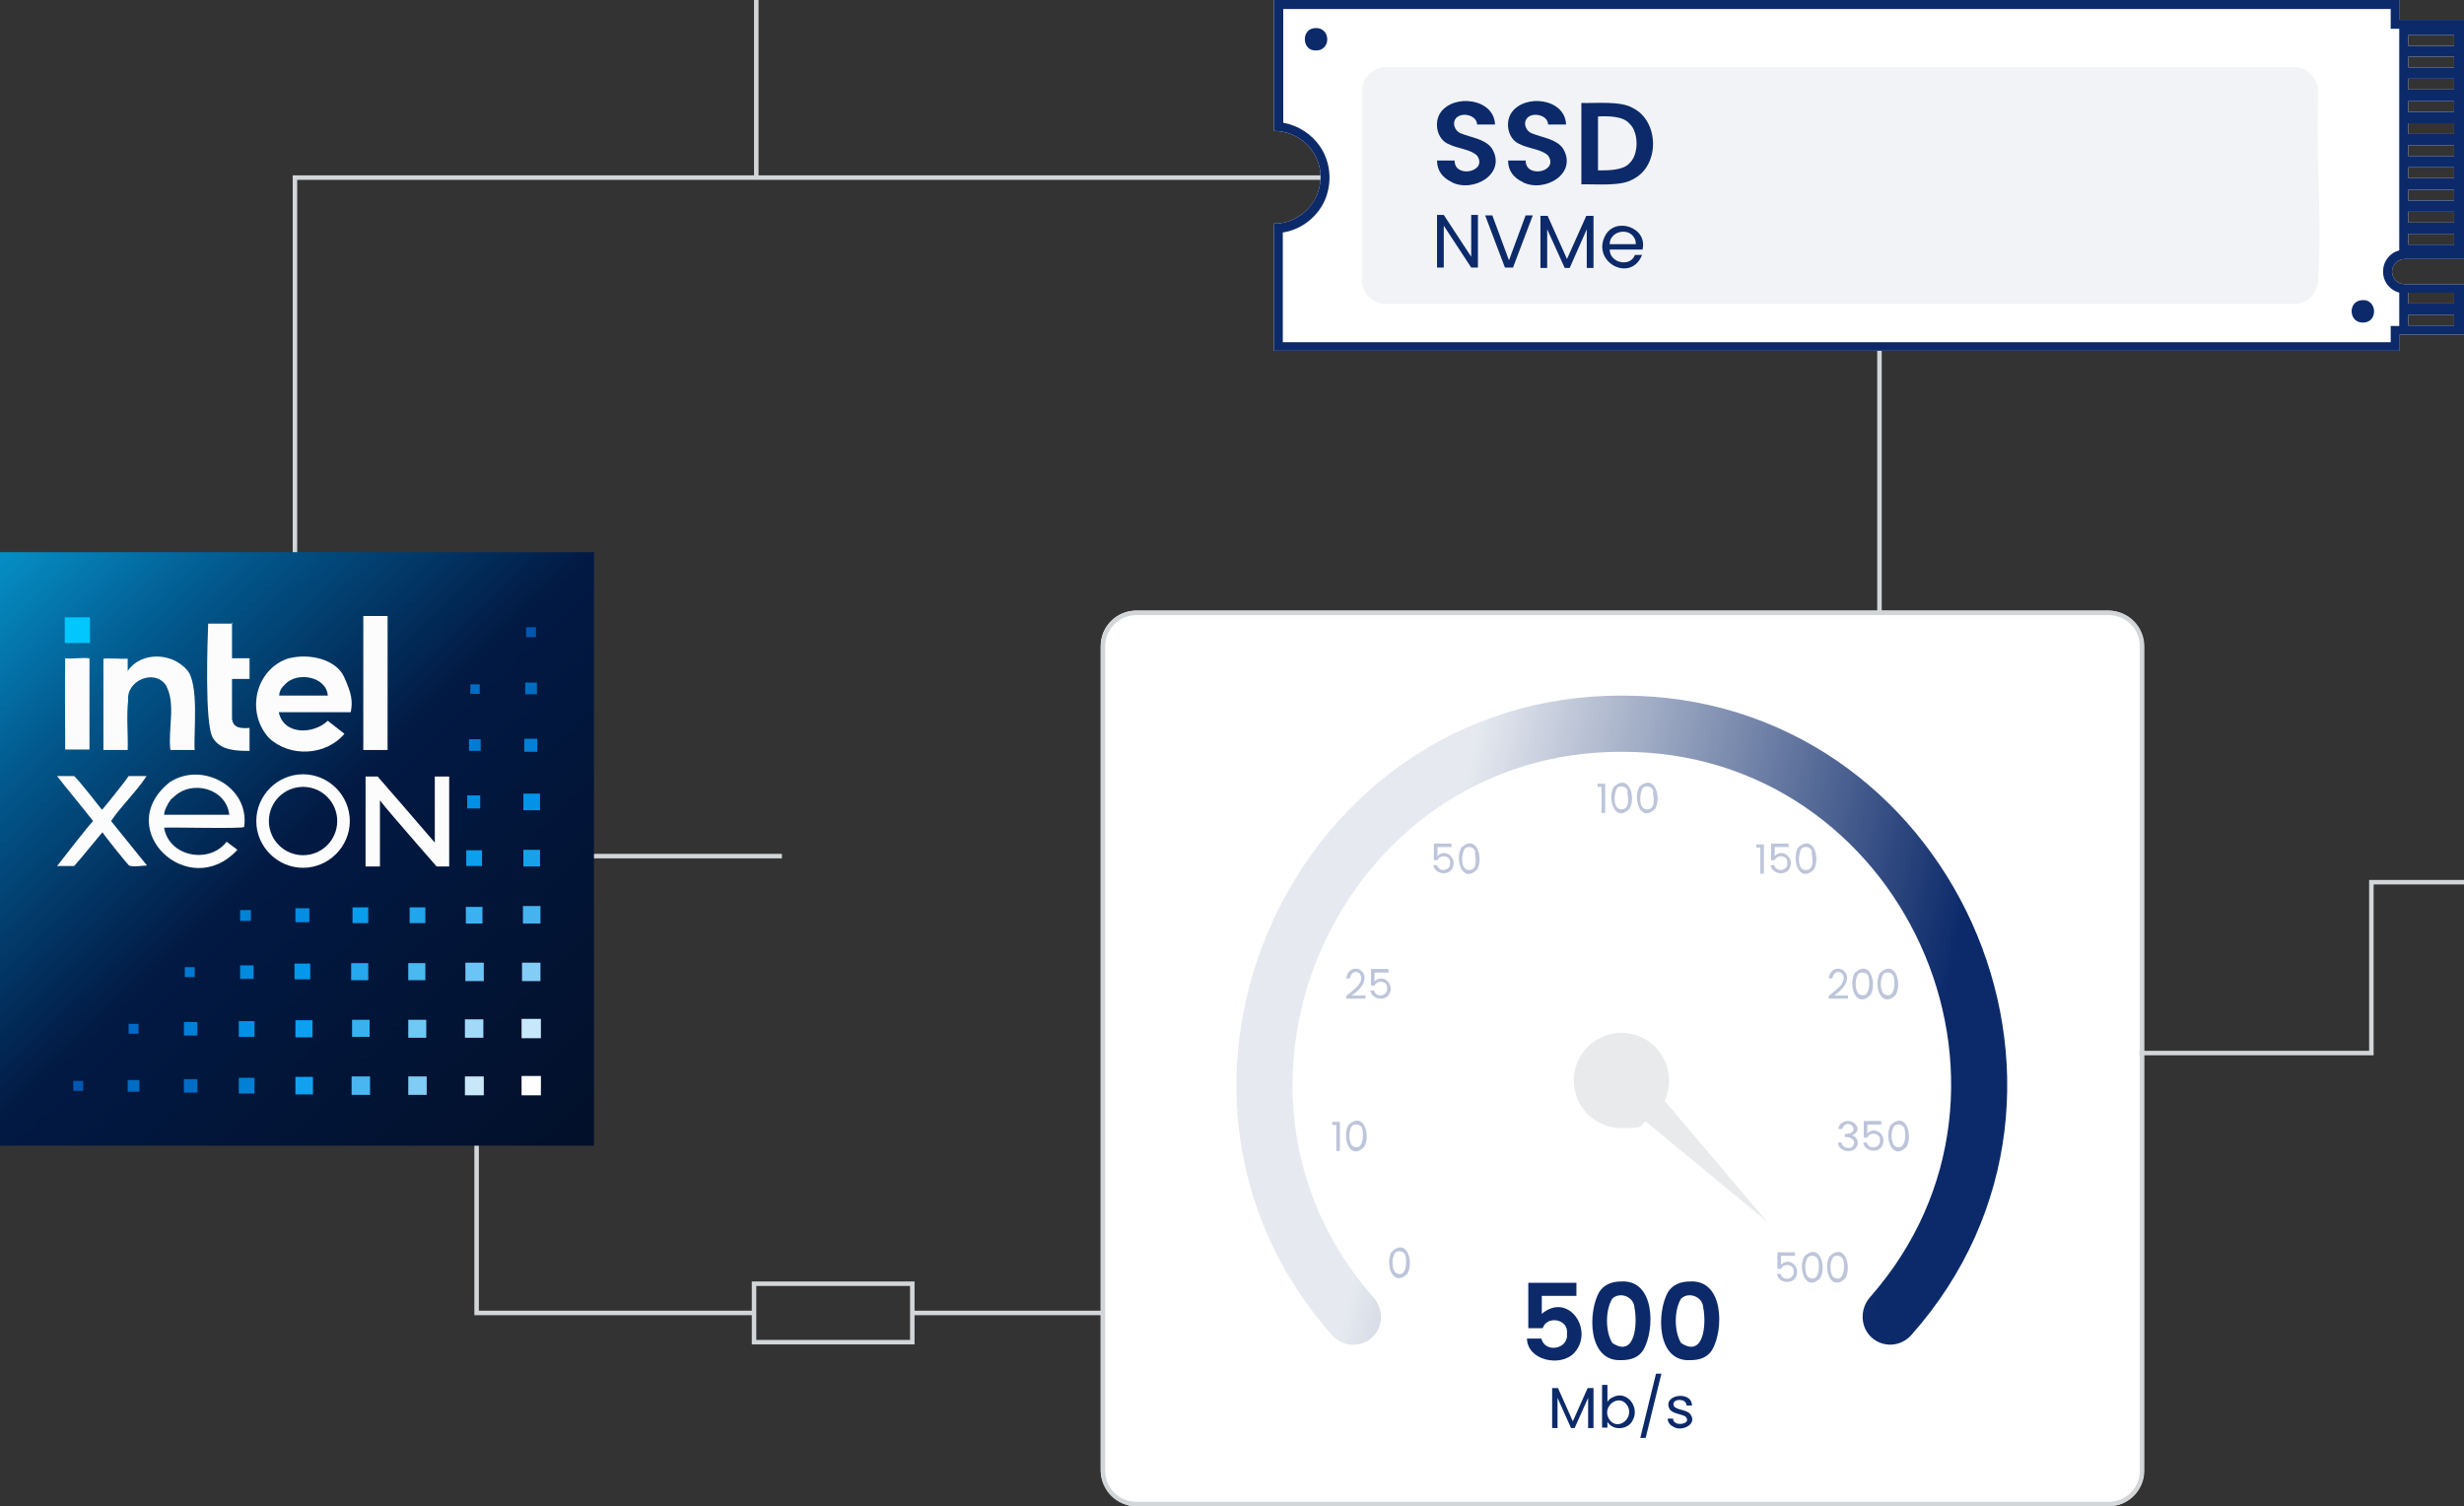 <?xml version="1.0" encoding="UTF-8"?>
<svg id="Calque_1" xmlns="http://www.w3.org/2000/svg" width="548" height="335" xmlns:xlink="http://www.w3.org/1999/xlink" version="1.1" viewBox="0 0 548 335">
  <rect x="0" y="0" width="548" height="335" fill="#333333" stroke="none"/>
  <!-- Generator: Adobe Illustrator 29.2.0, SVG Export Plug-In . SVG Version: 2.1.0 Build 108)  -->
  <defs>
    <style>
      .st0 {
        fill: #45b3ee;
      }

      .st1 {
        fill: #203e82;
      }

      .st2 {
        fill: #18a3ed;
      }

      .st3 {
        fill: #038ee1;
      }

      .st4, .st5 {
        fill: #d3d6d9;
      }

      .st6 {
        fill: #0081d5;
      }

      .st7 {
        fill: url(#Dégradé_sans_nom_2);
      }

      .st8 {
        fill: #12a1ef;
      }

      .st9 {
        fill: #17a1e9;
      }

      .st10 {
        fill: #006cc4;
      }

      .st11 {
        fill: #006bc5;
      }

      .st12 {
        fill: #0c2a6a;
      }

      .st13 {
        fill: #c8e7f9;
      }

      .st14 {
        fill: #48baf0;
      }

      .st15 {
        fill: #0280d7;
      }

      .st16 {
        fill: #0057b1;
      }

      .st17 {
        fill: #fcfcfd;
      }

      .st18 {
        fill: #00c7fe;
      }

      .st19 {
        fill: #49b6f1;
      }

      .st20 {
        fill: #0292e8;
      }

      .st21 {
        fill: #0058b2;
      }

      .st22 {
        fill: #006cbf;
      }

      .st23 {
        fill: #a2d9f8;
      }

      .st24 {
        fill: #25a8f0;
      }

      .st25 {
        fill: #70c9f3;
      }

      .st26 {
        fill: #0ba0f0;
      }

      .st27 {
        fill: #c7e8fb;
      }

      .st28 {
        fill: #0299ec;
      }

      .st29 {
        fill: #0069c5;
      }

      .st30 {
        fill: #fff;
      }

      .st31 {
        fill: #21a5ed;
      }

      .st32 {
        fill: url(#Dégradé_sans_nom);
      }

      .st33 {
        fill: #0082d7;
      }

      .st34 {
        fill: #37b2ee;
      }

      .st35 {
        fill: #0090e9;
      }

      .st36 {
        opacity: .3;
      }

      .st37 {
        fill: #089ded;
      }

      .st38 {
        fill: #007fd7;
      }

      .st39 {
        fill: #0091e4;
      }

      .st40 {
        fill: #6cc4f6;
      }

      .st41 {
        fill: #007ace;
      }

      .st42 {
        fill: #83ccf5;
      }

      .st43 {
        fill: #027cd2;
      }

      .st44 {
        fill: #0d9eed;
      }

      .st45 {
        fill: #008adb;
      }

      .st46 {
        fill: #f2f3f6;
      }

      .st5 {
        opacity: .5;
      }

      .st47 {
        fill: #3ab2f1;
      }

      .st48 {
        fill: #81ccf4;
      }
    </style>
    <linearGradient id="Dégradé_sans_nom" data-name="Dégradé sans nom" x1="1.9" y1="122.3" x2="128.3" y2="253.3" gradientUnits="userSpaceOnUse">
      <stop offset="0" stop-color="#058ec4"/>
      <stop offset=".2" stop-color="#02598e"/>
      <stop offset=".5" stop-color="#021943"/>
      <stop offset="1" stop-color="#02102a"/>
    </linearGradient>
    <linearGradient id="Dégradé_sans_nom_2" data-name="Dégradé sans nom 2" x1="314.7" y1="222.2" x2="426.8" y2="247.5" gradientUnits="userSpaceOnUse">
      <stop offset="0" stop-color="#0c2a6a" stop-opacity=".1"/>
      <stop offset="1" stop-color="#0c2a6a"/>
    </linearGradient>
  </defs>
  <rect class="st4" x="130.9" y="189.9" width="43" height="1"/>
  <path class="st4" d="M203.4,291.5v-6.5h-36.2v6.5h-60.7v-38.3h-1v39.3h61.7v6.5h36.2v-6.5h77.5v-1h-77.5ZM202.4,298h-34.2v-12h34.2v12Z"/>
  <g>
    <rect class="st30" x="244.8" y="135.8" width="232" height="199.2" rx="7.9" ry="7.9"/>
    <path class="st4" d="M469,136.8c3.8,0,6.9,3.1,6.9,6.9v183.4c0,3.8-3.1,6.9-6.9,6.9h-216.3c-3.8,0-6.9-3.1-6.9-6.9v-183.4c0-3.8,3.1-6.9,6.9-6.9h216.3M469,135.8h-216.3c-4.3,0-7.9,3.5-7.9,7.9v183.4c0,4.3,3.5,7.9,7.9,7.9h216.3c4.3,0,7.9-3.5,7.9-7.9v-183.4c0-4.3-3.5-7.9-7.9-7.9h0Z"/>
  </g>
  <polygon class="st4" points="168.7 39 168.7 0 167.7 0 167.7 39 65.1 39 65.1 124 66.1 124 66.1 40 295.4 40 295.4 39 168.7 39"/>
  <polygon class="st4" points="527.9 234.7 475.8 234.7 475.8 233.7 526.9 233.7 526.9 195.7 548 195.7 548 196.7 527.9 196.7 527.9 234.7"/>
  <rect class="st4" x="417.5" y="77.9" width="1" height="58.2"/>
  <g>
    <g id="xbnUL3">
      <rect class="st32" y="122.8" width="132.1" height="132"/>
      <path class="st17" d="M83.9,172.6s10.1,11.6,12.8,14.8v-14.7h3.2v20h-2.8c-1.6-1.9-10.3-11.7-12.6-14.7v14.7h-3.2v-20h2.6Z"/>
      <path class="st17" d="M80.8,166.8v-29.8h5.4v29.8h-5.4Z"/>
      <path class="st2" d="M104.7,154.1h1.9c-.6.3-1.4,0-2.1.1"/>
      <path class="st17" d="M64.3,146.4c4.8-1.2,10.5.4,12.2,4.1s2,5.5,1.5,7.9h-16c1.1,5.2,7.8,4.9,10.9,1.9l3.7,2.9c-4.1,4.9-12.2,5.3-16.8.9-5.2-5.7-3-15.3,4.4-17.7h.1ZM63.4,152.2c-.7.6-1.3,1.5-1.3,2.5h10.8c-.3-4.3-6.9-5.4-9.5-2.5Z"/>
      <path class="st17" d="M41.5,148.9c2.9,3,1.5,14.3,1.8,17.9h-5.4c-.6-4.6,1.3-10.2-1-14.4-2.5-3.7-8.8-1.1-8.4,3.3-.4,3.6,0,7.4-.1,11.1h-5.4v-20.3c1.6-.2,3.7.1,5.4,0v2.7c3-4.3,9.7-4.1,13.1-.3Z"/>
      <path class="st17" d="M54.3,183.9c1.3-8.9-9.4-14.7-16.6-9.9h0c-12.9,10.4,4.3,26.7,15.1,15l-2.4-1.8c-3.8,5-12.8,3.4-13.9-3.1.2-.2,17.8.3,17.8-.2ZM38,177.8s.4-.4.6-.5h0c4-4,11.7-2,12.4,3.9h-14.5c0-.9.8-2.5,1.5-3.4Z"/>
      <path class="st17" d="M67.4,175c4.2,0,7.6,3.4,7.6,7.6s-3.4,7.6-7.6,7.6-7.6-3.4-7.6-7.6,3.4-7.6,7.6-7.6M67.4,172.2c-5.7,0-10.4,4.7-10.4,10.4s4.7,10.4,10.4,10.4,10.4-4.7,10.4-10.4-4.7-10.4-10.4-10.4h0Z"/>
      <path class="st17" d="M51.6,138.5v7.9h3.9v4.6h-3.9v8.9c.3,2.1,2,2.1,3.9,2v5.1c-3,0-6.4-.1-8.1-2.8-2-2.9-1.2-22.7-1.1-25.5h5.4v-.2Z"/>
      <path class="st17" d="M16.5,172.6c1.9,1.9,6.1,7.5,6.2,7.5.7-.8,5-6.1,5.9-7.5h4c-2.2,3.4-5.7,6.7-7.9,10l8,9.9c-1.3,0-2.8.4-4,0-.2-.1-5.3-6.4-5.9-7.4,0-.1-5.1,6.2-6.3,7.5h-3.8c1-1.3,7-9,8-10-2.4-3.1-5.6-6.9-8-10h3.9,0Z"/>
      <path class="st17" d="M19.8,146.4h.1v20.3h-5.4c0-6.8-.1-13.6,0-20.3,1.6.2,3.7-.2,5.3,0Z"/>
      <rect class="st18" x="14.4" y="137.3" width="5.6" height="5.7"/>
    </g>
    <rect class="st16" x="117" y="139.5" width="2.2" height="2.2"/>
    <rect class="st11" x="104.6" y="152.2" width="2.1" height="2.1"/>
    <rect class="st22" x="116.8" y="151.8" width="2.6" height="2.6"/>
    <rect class="st43" x="104.3" y="164.4" width="2.6" height="2.6"/>
    <rect class="st15" x="116.6" y="164.3" width="2.9" height="2.9"/>
    <rect class="st35" x="103.9" y="176.9" width="2.9" height="2.9"/>
    <rect class="st20" x="116.4" y="176.5" width="3.7" height="3.7"/>
    <rect class="st9" x="116.4" y="189" width="3.7" height="3.7"/>
    <rect class="st44" x="103.7" y="189.1" width="3.5" height="3.5"/>
    <rect class="st0" x="116.3" y="201.5" width="3.9" height="3.9"/>
    <rect class="st47" x="103.6" y="201.7" width="3.7" height="3.7"/>
    <rect class="st31" x="91.1" y="201.8" width="3.5" height="3.5"/>
    <rect class="st37" x="78.4" y="201.8" width="3.5" height="3.5"/>
    <rect class="st3" x="65.7" y="202" width="3.1" height="3.1"/>
    <rect class="st33" x="53.4" y="202.4" width="2.4" height="2.4"/>
    <rect class="st42" x="116.1" y="214.1" width="4.1" height="4.1"/>
    <rect class="st40" x="103.5" y="214.1" width="4.1" height="4.1"/>
    <rect class="st14" x="90.8" y="214.2" width="3.8" height="3.8"/>
    <rect class="st24" x="78.1" y="214.2" width="3.8" height="3.8"/>
    <rect class="st28" x="65.5" y="214.3" width="3.5" height="3.5"/>
    <rect class="st45" x="53.4" y="214.7" width="3" height="3"/>
    <rect class="st41" x="41.1" y="215.1" width="2.2" height="2.2"/>
    <rect class="st27" x="116" y="226.6" width="4.3" height="4.3"/>
    <rect class="st23" x="103.4" y="226.7" width="4.1" height="4.1"/>
    <rect class="st25" x="90.8" y="226.8" width="4" height="4"/>
    <rect class="st34" x="78.3" y="226.8" width="3.9" height="3.8"/>
    <rect class="st26" x="65.7" y="226.9" width="3.8" height="3.8"/>
    <rect class="st39" x="53.1" y="227.1" width="3.5" height="3.5"/>
    <rect class="st38" x="40.9" y="227.3" width="3" height="3"/>
    <rect class="st29" x="28.6" y="227.7" width="2.2" height="2.2"/>
    <rect class="st30" x="116" y="239.3" width="4.3" height="4.3"/>
    <rect class="st13" x="103.4" y="239.4" width="4.2" height="4.2"/>
    <rect class="st48" x="90.8" y="239.4" width="4.1" height="4.1"/>
    <rect class="st19" x="78.2" y="239.4" width="4.1" height="4.1"/>
    <rect class="st8" x="65.7" y="239.5" width="3.9" height="3.9"/>
    <rect class="st6" x="53.1" y="239.7" width="3.5" height="3.5"/>
    <rect class="st10" x="40.9" y="240" width="3" height="3"/>
    <rect class="st10" x="28.4" y="240.2" width="2.6" height="2.6"/>
    <rect class="st21" x="16.3" y="240.4" width="2.2" height="2.2"/>
  </g>
  <path class="st7" d="M360.7,154.7h0c-73.2-.1-112.9,87.6-64.4,142.3,2.3,2.6,6.4,2.8,8.9.4,2.5-2.3,2.5-6.3.3-8.8-41.2-46.8-7.2-121.6,55.2-121.4,62.4-.2,96.4,74.5,55.2,121.3-2.3,2.6-2.2,6.7.4,9,2.6,2.3,6.5,2,8.8-.6,48.5-54.7,8.8-142.4-64.4-142.2Z"/>
  <g>
    <path class="st12" d="M350.6,288.2h-7.7v4c5.9-5,11.8,3.7,7.2,8.7-3,3.2-10.4,1.7-10.5-3.2h3.2c.8,3.3,6.1,2.4,5.7-1.1.4-3.3-4.5-4.1-5.4-1.2h-3.2v-10.1h10.7v2.9h0Z"/>
    <path class="st12" d="M355.7,287.3c1-1.5,2.6-2.3,4.9-2.3,7.5-.4,7.5,10.7,4.9,15.2-1,1.6-2.6,2.3-4.9,2.3-7.5.4-7.5-10.7-4.9-15.2ZM363.5,290.8c-.1-2.4-3.2-3.6-4.9-2-1.6,2.5-1.6,7.4,0,9.9,5.2,3.4,5.6-4.6,4.9-7.9Z"/>
    <path class="st12" d="M371,287.3c1-1.5,2.6-2.3,4.9-2.3,7.5-.4,7.5,10.7,4.9,15.2-1,1.6-2.6,2.3-4.9,2.3-7.5.4-7.5-10.7-4.9-15.2ZM378.8,290.8c-.1-2.4-3.2-3.6-4.9-2-1.6,2.5-1.6,7.4,0,9.9,5.2,3.4,5.6-4.6,4.9-7.9Z"/>
    <path class="st12" d="M354.4,308.7v8.9h-1.2v-6.7l-3,6.7h-.8l-3-6.7v6.7h-1.2v-8.9h1.3l3.3,7.4,3.3-7.4h1.3Z"/>
    <path class="st12" d="M358.6,310.8c3.2-1.8,6.2,2.2,4.5,5.1-1,2.1-4.4,2.4-5.6.3v1.3h-1.2v-9.5h1.2v3.8c.2-.4.6-.8,1.1-1h0ZM362,312.7c-1.8-3-5.8,0-4.2,2.8,1.8,3,5.7,0,4.2-2.8Z"/>
    <path class="st12" d="M369.5,305.5l-3.5,14.3h-1.2l3.5-14.3h1.2Z"/>
    <path class="st12" d="M372.3,317.4c-.8-.4-1.4-1-1.4-1.9h1.2c0,2,4.5,1.2,2.7-.5-.9-.5-2.7-.6-3.4-1.5-2-3.3,4.9-4.4,4.9-.9h-1.2c0-1.9-3.9-1.5-2.7.3,1,.8,2.8.6,3.6,1.7,1.5,2.2-1.9,3.8-3.7,2.8Z"/>
  </g>
  <g class="st36">
    <path class="st1" d="M355.3,175v-.7h1.7v6.5h-.8v-5.8h-.9Z"/>
    <path class="st1" d="M358.9,175c3.4-3.1,5,2.3,3.5,4.9-3.3,3.2-5-2.3-3.5-4.9ZM362,176.1c0-1.1-1.5-1.6-2.3-.9-.8,1.1-1.1,4.8.9,4.8s1.5-2.6,1.3-3.9h.1Z"/>
    <path class="st1" d="M364.6,175c3.4-3.1,5,2.3,3.5,4.9-3.3,3.2-5-2.3-3.5-4.9ZM367.7,176.1c0-1.1-1.5-1.6-2.3-.9-.8,1.1-1.1,4.8.9,4.8s1.5-2.6,1.3-3.9h.1Z"/>
  </g>
  <g class="st36">
    <path class="st1" d="M390.6,188.5v-.7h1.7v6.5h-.8v-5.8h-.9Z"/>
    <path class="st1" d="M397.9,188.4h-3.2v2c1.8-1.9,4.5.5,3.3,2.7-.8,1.8-4,1.3-4.2-.7h.8c.4,1.7,3.1,1.3,2.9-.5.2-1.6-2.2-2-2.8-.6h-.8v-3.7h3.9v.7h.1Z"/>
    <path class="st1" d="M399.9,188.5c3.4-3.1,5,2.3,3.5,4.9-3.3,3.2-5-2.3-3.5-4.9ZM403,189.6c0-1.1-1.5-1.6-2.3-.9-.8,1.1-1.1,4.8.9,4.8s1.5-2.6,1.3-3.9h.1Z"/>
  </g>
  <g class="st36">
    <path class="st1" d="M408.5,220c3.7-2.9-.3-5.6-1-2.4h-.8c.8-4.8,8-.8,1.2,3.8h3.1v.7h-4.3v-.6c.8-.6,1.4-1.1,1.8-1.5h0Z"/>
    <path class="st1" d="M412.5,216.4c3.4-3.2,5,2.3,3.5,4.9-3.3,3.2-5-2.3-3.5-4.9ZM415.6,217.5c0-1.1-1.5-1.6-2.3-.9-.8,1.1-.8,3.4,0,4.4,2.3,1.5,2.7-2,2.3-3.6h0Z"/>
    <path class="st1" d="M418.1,216.4c3.4-3.2,5,2.3,3.5,4.9-3.3,3.2-5-2.3-3.5-4.9ZM421.2,217.5c0-1.1-1.5-1.6-2.3-.9-.8,1.1-.8,3.4,0,4.4,2.3,1.5,2.7-2,2.3-3.6h0Z"/>
  </g>
  <g class="st36">
    <path class="st1" d="M409.6,249.8c2.1-1.7,5.3,1.4,2.3,2.7h0c1.2.3,1.6,1.7,1,2.6-1,1.6-4.1,1-4.1-1h.8c0,1.1,1.7,1.6,2.4.9,1-1.2-.3-2.3-1.7-2.1v-.7c4.1,0,.6-4.2-.6-1.1h-.8c0-.6.3-1,.6-1.3h.1Z"/>
    <path class="st1" d="M418.5,250.1h-3.2v2c1.8-1.9,4.5.5,3.3,2.7-.8,1.8-4,1.3-4.2-.7h.8c.4,1.7,3.1,1.3,2.9-.5.2-1.6-2.2-2-2.8-.6h-.8v-3.7h3.9v.7h.1Z"/>
    <path class="st1" d="M420.5,250.2c3.4-3.2,5,2.3,3.5,4.9-3.3,3.2-5-2.3-3.5-4.9ZM423.6,251.3c0-1.1-1.5-1.6-2.3-.9-.8,1.1-.8,3.4,0,4.4,2.3,1.5,2.7-2,2.3-3.6h0Z"/>
  </g>
  <g class="st36">
    <path class="st1" d="M399.3,279.3h-3.2v2c1.8-1.9,4.5.5,3.3,2.7-.8,1.8-4,1.3-4.2-.7h.8c.4,1.7,3.1,1.3,2.9-.5.2-1.6-2.2-2-2.8-.6h-.8v-3.7h3.9v.7h.1Z"/>
    <path class="st1" d="M401.3,279.4c3.4-3.2,5,2.3,3.5,4.9-3.3,3.2-5-2.3-3.5-4.9ZM404.4,280.5c0-1.1-1.5-1.6-2.3-.9-.8,1.1-.8,3.4,0,4.4,2.3,1.5,2.7-2,2.3-3.6h0Z"/>
    <path class="st1" d="M406.9,279.4c3.4-3.2,5,2.3,3.5,4.9-3.3,3.2-5-2.3-3.5-4.9ZM410,280.5c0-1.1-1.5-1.6-2.3-.9-.8,1.1-.8,3.4,0,4.4,2.3,1.5,2.7-2,2.3-3.6h0Z"/>
  </g>
  <g class="st36">
    <path class="st1" d="M322.9,188.4h-3.2v2c1.8-1.9,4.5.5,3.3,2.7-.8,1.8-4,1.3-4.2-.7h.8c.4,1.7,3.1,1.3,2.9-.5.2-1.6-2.2-2-2.8-.6h-.8v-3.7h3.9v.7h.1Z"/>
    <path class="st1" d="M325,188.5c3.4-3.1,5,2.3,3.5,4.9-3.3,3.2-5-2.3-3.5-4.9ZM328.1,189.6c0-1.1-1.5-1.6-2.3-.9-.8,1.1-1.1,4.8.9,4.8s1.5-2.6,1.3-3.9h.1Z"/>
  </g>
  <g class="st36">
    <path class="st1" d="M301.2,220c3.7-2.9-.3-5.6-1-2.4h-.8c.8-4.8,8-.8,1.2,3.8h3.1v.7h-4.3v-.6c.8-.6,1.4-1.1,1.8-1.5h0Z"/>
    <path class="st1" d="M308.9,216.3h-3.2v2c1.8-1.9,4.5.5,3.3,2.7-.8,1.8-4,1.3-4.2-.7h.8c.4,1.7,3.1,1.3,2.9-.5.2-1.6-2.2-2-2.8-.6h-.8v-3.7h3.9v.7h.1Z"/>
  </g>
  <g class="st36">
    <path class="st1" d="M296.3,250.2v-.7h1.7v6.5h-.8v-5.8h-.9Z"/>
    <path class="st1" d="M299.9,250.2c3.4-3.2,5,2.3,3.5,4.9-3.3,3.2-5-2.3-3.5-4.9ZM303,251.3c0-1.1-1.5-1.6-2.3-.9-.8,1.1-.8,3.4,0,4.4,2.3,1.5,2.7-2,2.3-3.6h0Z"/>
  </g>
  <g class="st36">
    <path class="st1" d="M309.5,278.4c3.4-3.2,5,2.3,3.5,4.9-3.3,3.2-5-2.3-3.5-4.9ZM312.6,279.5c0-1.1-1.5-1.6-2.3-.9-.8,1.1-.8,3.4,0,4.4,2.3,1.5,2.7-2,2.3-3.6h0Z"/>
  </g>
  <path class="st5" d="M370.2,244.8c.7-1.4,1-2.9,1-4.5,0-5.9-4.8-10.6-10.6-10.6s-10.6,4.8-10.6,10.6,4.8,10.6,10.6,10.6,3.8-.5,5.4-1.5l27,22.3-22.8-26.9h0Z"/>
  <g>
    <g>
      <path class="st30" d="M534.8,63.2c-1.6,0-2.8-1.3-2.8-2.8s1.3-2.8,2.8-2.8h13.2V4.4h-14.3V0h-250.4v29.1c7.3.1,12.3,7.1,9.7,14-1.4,3.8-5.6,6.8-9.7,6.6v28.3h250.4v-3.6h14.3v-11.2h-13.2ZM545.8,54.4h-10.2v-2.4h10.2v2.4ZM545.8,49.5h-10.2v-2.4h10.2v2.4ZM545.8,44.6h-10.2v-2.4h10.2v2.4ZM545.8,39.6h-10.2v-2.4h10.2v2.4ZM545.8,22.5v2.4h-10.2v-2.4h10.2ZM535.6,19.9v-2.4h10.2v2.4h-10.2ZM545.8,34.7h-10.2v-2.4h10.2v2.4ZM545.8,29.8h-10.2v-2.4h10.2v2.4ZM545.8,15h-10.2v-2.4h10.2v2.4ZM535.6,7.8h10.2v2.4h-10.2v-2.4ZM545.8,72.4h-10.2v-2.4h10.2v2.4ZM545.8,67.5h-10.2v-2.4h10.2v2.4Z"/>
      <path class="st12" d="M531.7,2v4.4h1.9v5.8h0v3.3h0v11.3h0v8.4h0v9.9h0v10.6c-2.1.5-3.6,2.4-3.6,4.7s1.5,4.1,3.6,4.7h0v7.4h-1.9v3.6h-246.4v-24.4c4.2-.6,8.1-3.7,9.6-7.8,1.4-3.9.9-8-1.3-11.3-1.9-2.8-4.9-4.7-8.2-5.3V2h246.4M533.7,0h-250.4v29.1c7.3.1,12.3,7.1,9.7,14-1.4,3.7-5.3,6.6-9.3,6.6s-.3,0-.4,0v28.3h250.4v-3.6h14.3v-11.2h-13.2c-1.6,0-2.8-1.3-2.8-2.8s1.3-2.8,2.8-2.8h13.2V4.4h-14.3V0h0ZM535.6,10.2v-2.4h10.2v2.4h-10.2ZM535.6,15v-2.4h10.2v2.4h-10.2ZM535.6,19.9v-2.4h10.2v2.4h-10.2ZM535.6,24.9v-2.4h10.2v2.4h-10.2ZM535.6,29.8v-2.4h10.2v2.4h-10.2ZM535.6,34.7v-2.4h10.2v2.4h-10.2ZM535.6,39.6v-2.4h10.2v2.4h-10.2ZM535.6,44.6v-2.4h10.2v2.4h-10.2ZM535.6,49.5v-2.4h10.2v2.4h-10.2ZM535.6,54.4v-2.4h10.2v2.4h-10.2ZM535.6,67.5v-2.4h10.2v2.4h-10.2ZM535.6,72.4v-2.4h10.2v2.4h-10.2Z"/>
    </g>
    <path class="st46" d="M515.7,61.4c-.2,3.3-1.5,5.7-5,6.2h-202.6c-2.6,0-4.9-2.1-5.2-4.7V19.7c.3-2.6,2.2-4.3,4.7-4.8h202.5c3.2,0,5.3,2.4,5.5,5.5-.6,13.5.8,27.6,0,41h.1Z"/>
    <path class="st12" d="M292.2,11.2c-2.6-.3-2.7-4.5-.1-4.9,4-.7,4.2,5.4.1,4.9Z"/>
    <path class="st12" d="M525,71.7c-2.6-.4-2.7-4.5,0-4.9,3.9-.7,4.1,5.5,0,4.9Z"/>
    <g>
      <path class="st12" d="M322.9,40.5c-2-.9-3.3-2.5-3.3-4.8h3.9c0,4.1,7.5,2.5,5-1.1-1.4-1.4-4.5-1.6-6.2-2.5-2.7-1-3.5-4.8-1.9-7.1,3-4.2,11.9-3.1,12.1,2.7h-4c0-2-3.1-2.8-4.5-1.6-1.2,1.1-.5,3.1,1,3.6,2.2.9,5.3,1.2,6.8,3.3,3.4,5.6-4.1,10-9,7.5h.1Z"/>
      <path class="st12" d="M338.7,40.5c-2-.9-3.3-2.5-3.3-4.8h3.9c0,4.1,7.5,2.5,5-1.1-1.4-1.4-4.5-1.6-6.2-2.5-2.7-1-3.5-4.8-1.9-7.1,3-4.2,11.9-3.1,12.1,2.7h-4c0-2-3.1-2.8-4.5-1.6-1.2,1.1-.5,3.1,1,3.6,2.2.9,5.3,1.2,6.8,3.3,3.4,5.6-4.1,10-9,7.5h.1Z"/>
      <path class="st12" d="M363.1,24c6,2.9,6.1,13,0,15.9-2.6,1.6-8.3,1-11.4,1.1v-18.1c3.1.1,8.7-.5,11.4,1.1ZM362.4,36.3c2.1-1.9,2.1-6.9,0-8.8-1.4-1.7-4.7-1.7-7-1.6v12c2.3,0,5.6,0,7-1.6Z"/>
      <path class="st12" d="M328.7,59.5h-1.5l-6.1-9.3v9.3h-1.5v-11.7h1.5l6.1,9.3v-9.3h1.5v11.7Z"/>
      <path class="st12" d="M340.9,47.9l-4.4,11.6h-1.8l-4.4-11.6h1.6l3.7,10,3.7-10h1.6,0Z"/>
      <path class="st12" d="M354.4,48v11.6h-1.5v-8.6l-3.8,8.6h-1.1l-3.9-8.6v8.6h-1.5v-11.6h1.6l4.3,9.6,4.3-9.6h1.6Z"/>
      <path class="st12" d="M365.3,55.5h-7.3c0,3,4.6,4,5.6,1.2h1.6c-2.5,6.3-11.3,1.6-8.2-4.3,2.3-4.3,9.5-1.8,8.3,3.1ZM363.4,52.8c-1.4-2.3-5.4-1.3-5.4,1.5h5.8c0-.6-.1-1.1-.4-1.5Z"/>
    </g>
  </g>
</svg>